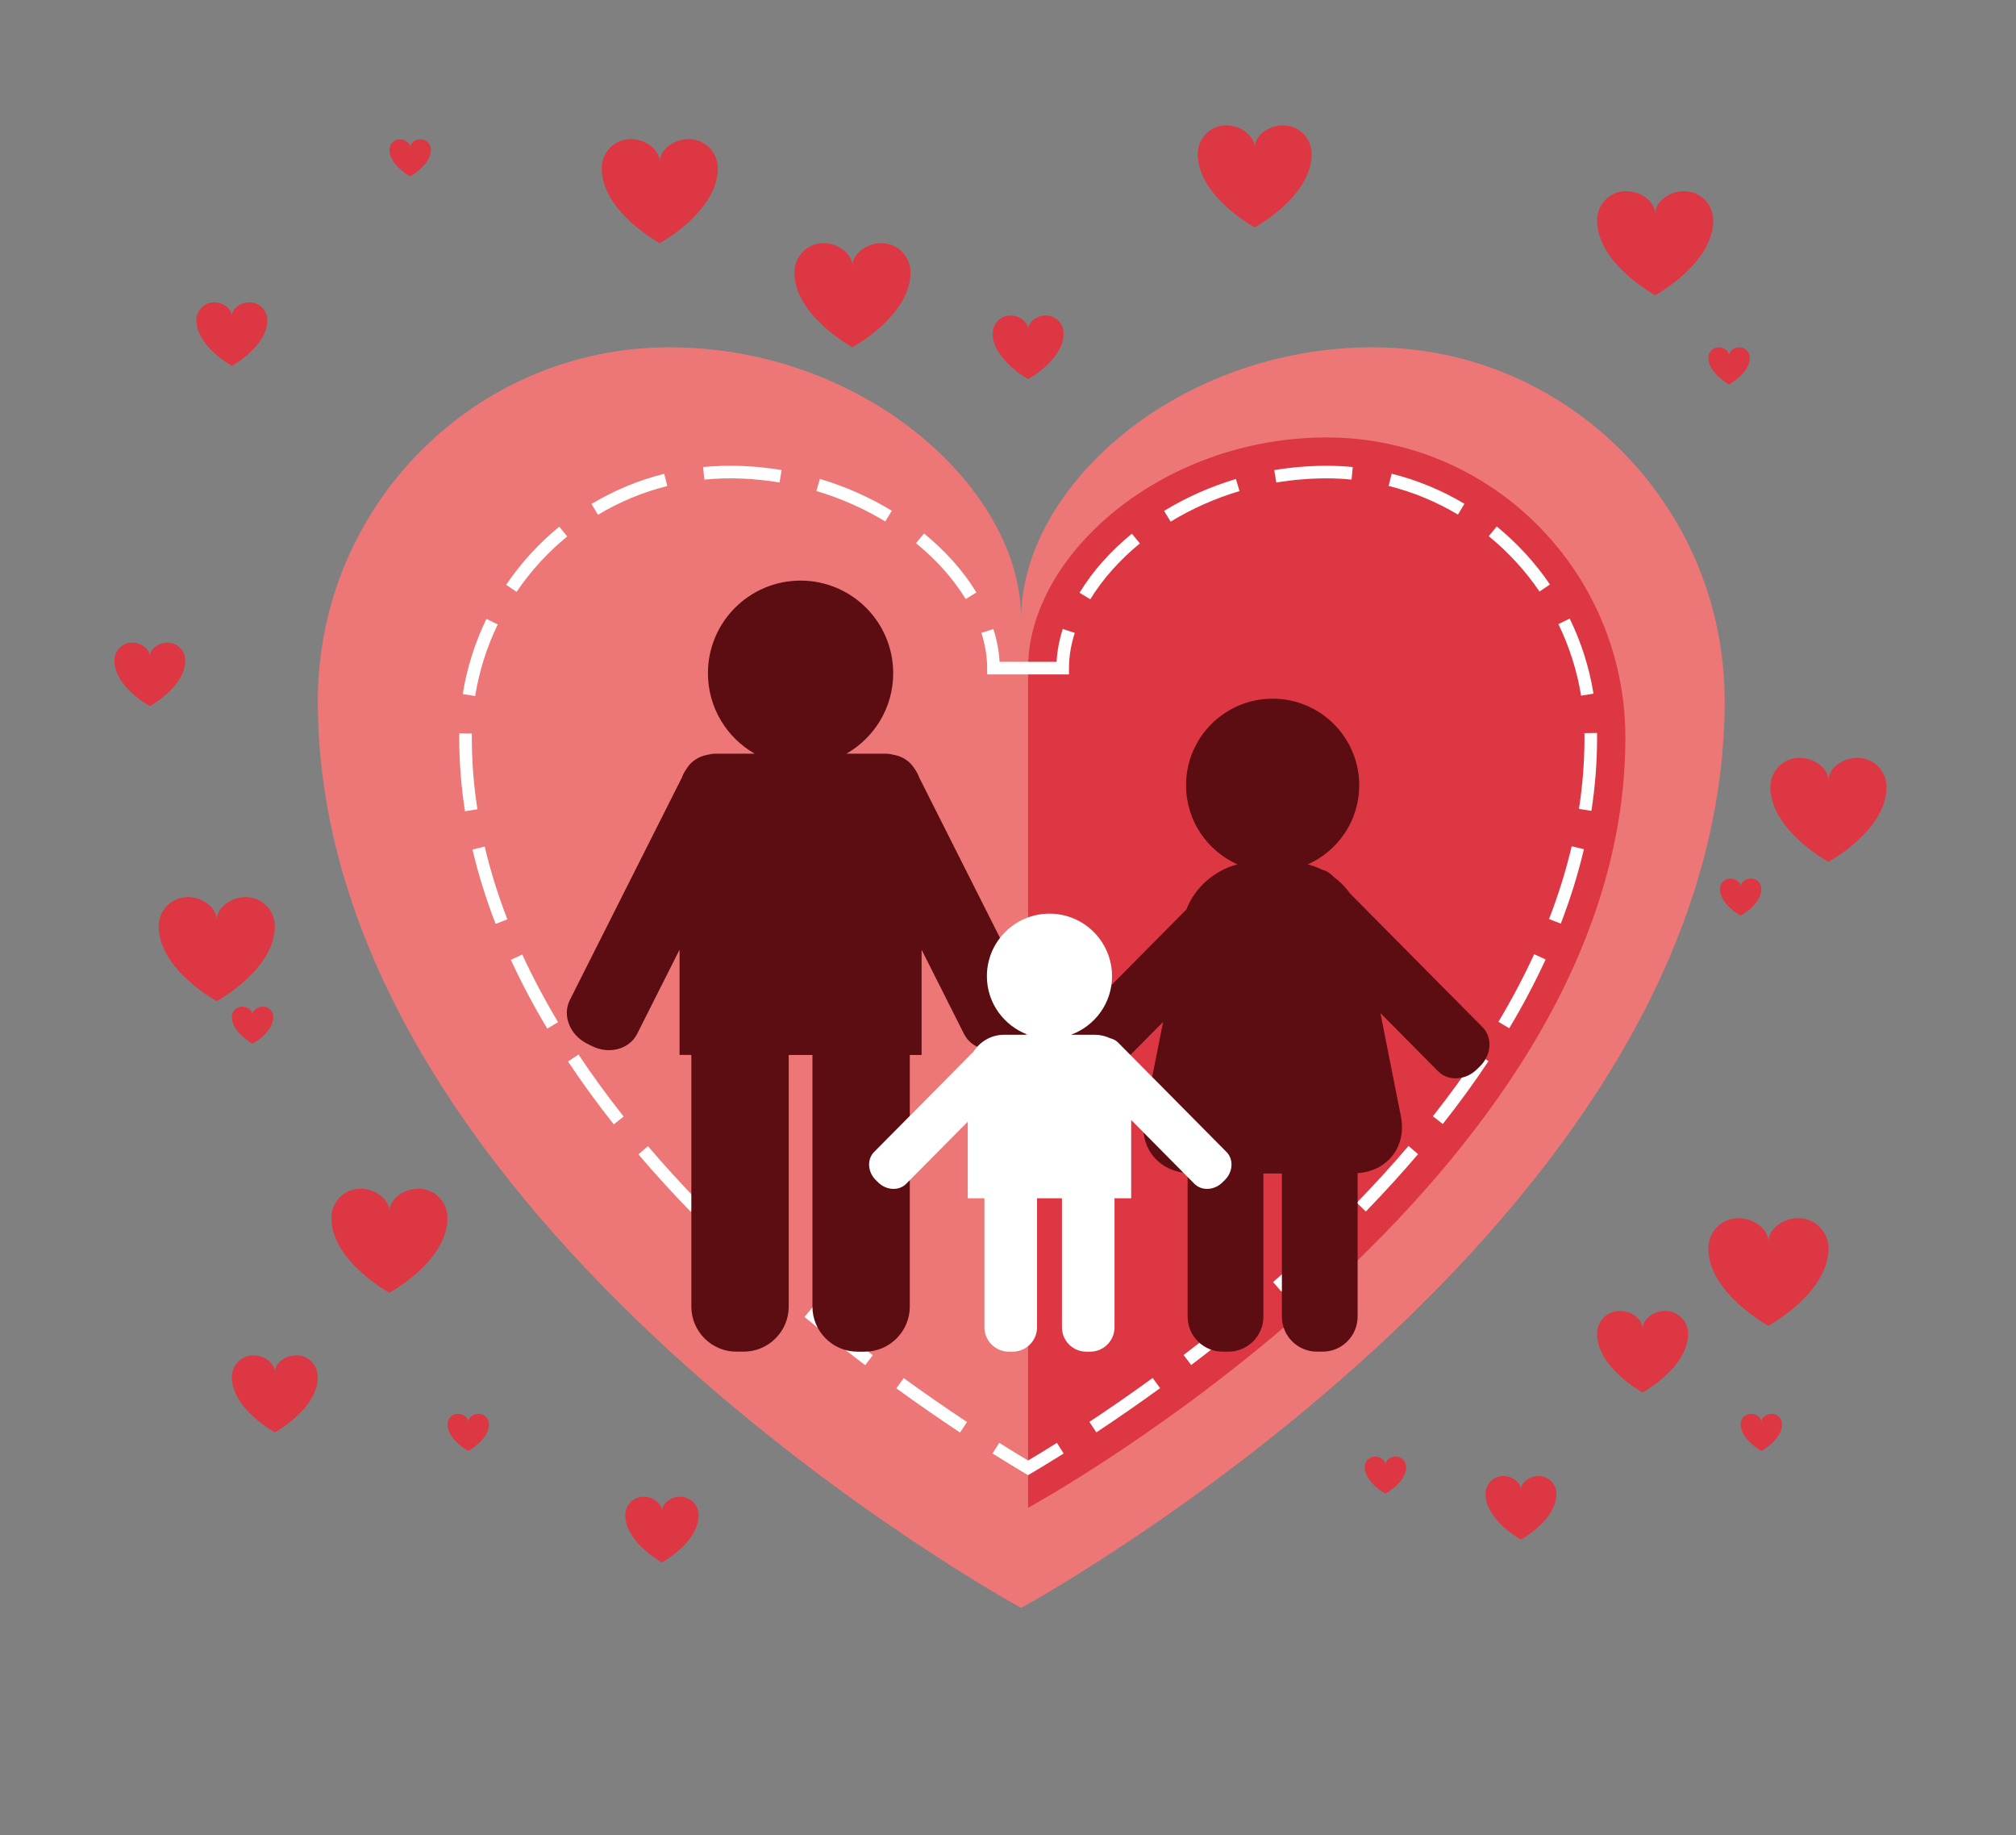 <svg xmlns="http://www.w3.org/2000/svg" xmlns:xlink="http://www.w3.org/1999/xlink" id="&#x5716;&#x5C64;_1" x="0px" y="0px" width="1102px" height="1003px" viewBox="0 0 1102 1003" xml:space="preserve"><rect x="0" y="0" width="1102" height="1003" fill="#808080" stroke="none"/><g>	<path fill="#ED7777" d="M750.424,189.798c-106.084,0-192.238,75.832-192.238,148.465c0-71.533-86.05-148.465-192.23-148.465  c-106.155,0-192.221,86.532-192.221,193.326c0,286.22,384.451,495.601,384.451,495.601s384.565-209.381,384.565-495.601  C942.751,276.33,856.631,189.798,750.424,189.798z"></path>	<g>		<g>			<path fill="#ED7777" d="M725.196,239.062c-90.079,0-163.218,64.386-163.218,126.051c0-60.735-73.072-126.051-163.232-126.051    c-90.133,0-163.205,73.471-163.205,164.153c0,243.021,326.438,420.789,326.438,420.789s326.505-177.769,326.505-420.789    C888.483,312.533,815.371,239.062,725.196,239.062z"></path>			<path fill="#DE3744" d="M888.483,403.215c0-90.682-73.112-164.153-163.287-164.153c-90.079,0-163.218,64.386-163.218,126.051    v458.891C561.979,824.004,888.483,646.235,888.483,403.215z"></path>		</g>		<g>			<path fill="#FFFFFF" d="M561.979,806.163l-1.754-1.034c-4.473-2.641-10.466-6.262-17.674-10.788l3.655-5.831    c6.247,3.93,11.574,7.16,15.772,9.659c4.205-2.499,9.524-5.723,15.766-9.659l3.668,5.831    c-7.216,4.534-13.213,8.154-17.688,10.795L561.979,806.163z"></path>			<path fill="#FFFFFF" d="M524.778,782.86c-11.695-7.746-23.417-15.874-34.824-24.162l4.045-5.563    c11.325,8.223,22.96,16.297,34.581,23.987L524.778,782.86z M472.939,746.068c-11.352-8.625-22.516-17.505-33.163-26.378    l4.407-5.287c10.566,8.813,21.643,17.626,32.922,26.185L472.939,746.068z M423.661,705.926    c-10.802-9.458-21.287-19.117-31.169-28.736l4.796-4.931c9.794,9.531,20.193,19.118,30.901,28.488L423.661,705.926z     M377.506,662.189c-10.063-10.378-19.668-20.925-28.542-31.344l5.24-4.46c8.773,10.311,18.278,20.736,28.247,31.015    L377.506,662.189z M335.495,614.462c-8.987-11.365-17.391-22.92-24.988-34.353l5.723-3.802    c7.497,11.272,15.792,22.678,24.666,33.882L335.495,614.462z M299.154,562.135c-7.476-12.494-14.181-25.15-19.911-37.61    l6.248-2.876c5.629,12.232,12.212,24.666,19.561,36.952L299.154,562.135z M270.928,504.902    c-5.239-13.522-9.505-27.206-12.669-40.661l6.69-1.579c3.097,13.152,7.269,26.527,12.387,39.754L270.928,504.902z     M254.168,443.331c-2.083-13.381-3.137-26.876-3.137-40.116l0.02-2.459l6.879,0.114l-0.021,2.345    c0,12.884,1.028,26.029,3.057,39.055L254.168,443.331z M259.73,380.375l-6.785-1.088c2.298-14.241,6.65-28.044,12.938-41.03    l6.193,2.996C266.078,353.641,261.926,366.807,259.73,380.375z M527.868,327.368c-6.738-11.036-15.867-21.3-27.139-30.503    l4.353-5.327c11.869,9.697,21.516,20.545,28.657,32.244L527.868,327.368z M282.375,323.442l-5.696-3.863    c8.108-11.94,17.868-22.624,29.025-31.749l4.353,5.32C299.417,301.859,290.099,312.05,282.375,323.442z M483.896,284.989    c-11.649-7.086-24.324-12.696-37.659-16.669l1.962-6.59c13.905,4.142,27.118,9.989,39.27,17.382L483.896,284.989z     M326.87,281.318l-3.533-5.898c12.407-7.443,25.774-12.991,39.739-16.488l1.667,6.67    C351.442,268.935,338.7,274.224,326.87,281.318z M426.12,263.675c-13.508-2.244-27.514-2.919-41.117-1.582l-0.672-6.845    c14.208-1.397,28.811-0.702,42.917,1.643L426.12,263.675z"></path>			<path fill="#FFFFFF" d="M584.334,368.553h-44.725v-3.439c0-6.227-1.062-12.702-3.157-19.251l6.556-2.096    c1.928,6.039,3.063,12.051,3.385,17.909h31.155c0.323-5.858,1.458-11.87,3.386-17.909l6.556,2.096    c-2.096,6.549-3.156,13.025-3.156,19.251V368.553z"></path>			<path fill="#FFFFFF" d="M599.294,782.786l-3.803-5.736c11.561-7.644,23.202-15.72,34.594-23.994l4.045,5.568    C622.656,766.954,610.935,775.082,599.294,782.786z M651.145,745.982l-4.165-5.475c11.286-8.572,22.362-17.385,32.929-26.191    l4.406,5.279C673.669,728.47,662.511,737.35,651.145,745.982z M700.431,705.832l-4.527-5.173    c10.713-9.377,21.111-18.97,30.905-28.495l4.797,4.932C721.724,686.7,711.238,696.374,700.431,705.832z M746.598,662.088    l-4.943-4.795c9.969-10.271,19.48-20.717,28.268-31.035l5.239,4.461C766.273,641.144,756.661,651.703,746.598,662.088z     M788.655,614.281l-5.4-4.267c8.882-11.224,17.177-22.636,24.659-33.909l5.736,3.802    C806.054,591.342,797.645,602.908,788.655,614.281z M824.984,561.945l-5.899-3.532c7.329-12.26,13.898-24.687,19.534-36.946    l6.248,2.875C839.13,536.822,832.446,549.471,824.984,561.945z M853.169,504.748l-6.421-2.479    c5.118-13.227,9.283-26.602,12.373-39.761l6.69,1.572C862.654,477.549,858.396,491.226,853.169,504.748z M869.902,443.129    l-6.798-1.062c2.009-12.951,3.022-26.023,3.022-38.853l-0.02-2.56l6.879-0.107l0.02,2.667    C873.006,416.394,871.965,429.829,869.902,443.129z M864.273,380.174c-2.224-13.59-6.401-26.749-12.413-39.109l6.179-3.009    c6.314,12.964,10.695,26.762,13.019,41.009L864.273,380.174z M595.982,327.516l-5.872-3.573    c7.114-11.705,16.74-22.567,28.616-32.291l4.354,5.32C611.976,306.071,602.604,316.634,595.982,327.516z M841.542,323.281    c-7.738-11.369-17.068-21.546-27.743-30.245l4.353-5.333c11.179,9.122,20.966,19.79,29.073,31.709L841.542,323.281z     M639.899,285.076l-3.573-5.871c12.145-7.406,25.357-13.27,39.256-17.425l1.975,6.59    C664.218,272.357,651.548,277.979,639.899,285.076z M796.959,281.22c-11.844-7.076-24.592-12.343-37.906-15.658l1.665-6.677    c13.967,3.48,27.347,9.008,39.774,16.431L796.959,281.22z M697.662,263.702l-1.128-6.785c9.411-1.572,19.038-2.371,28.603-2.371    c0.02,0,0.04,0,0.06,0c4.743,0,9.54,0.231,14.254,0.688l-0.657,6.845c-4.501-0.433-9.076-0.655-13.597-0.655    c-0.02,0-0.04,0-0.06,0C715.947,261.424,706.703,262.19,697.662,263.702z"></path>		</g>		<g>			<path fill="#5B0D11" d="M563.725,546.496l-61.209-121.497c-0.657-1.794-1.544-3.459-2.66-4.978    c-2.445-4.017-6.516-6.61-11.164-7.497c-1.544-0.376-3.13-0.645-4.783-0.645h-21.199c15.235-8.732,25.54-25.13,25.54-43.958    c0-27.945-22.665-50.619-50.649-50.619c-27.958,0-50.623,22.674-50.623,50.619c0,18.828,10.291,35.226,25.553,43.958h-21.214    c-1.651,0-3.237,0.269-4.769,0.645c-4.663,0.887-8.746,3.48-11.178,7.497c-1.115,1.518-2.015,3.184-2.66,4.978L311.5,546.496    c-4.245,8.396-0.026,19.091,9.311,23.807l2.794,1.39c9.337,4.709,20.448,1.713,24.667-6.67l23.188-46.013v57.514h6.448v137.558    c0,13.528,11.07,24.599,24.599,24.599h4.004c13.555,0,24.625-11.07,24.625-24.599V576.523h12.965v137.558    c0,13.528,11.056,24.599,24.599,24.599h4.017c13.515,0,24.599-11.07,24.599-24.599V576.523h6.449V519.01l23.175,46.013    c4.232,8.383,15.329,11.379,24.68,6.67l2.795-1.39C563.752,565.587,567.957,554.893,563.725,546.496z"></path>			<path fill="#5B0D11" d="M810.399,561.354l-72.345-72.977c-2.566-3.574-5.684-6.73-9.243-9.351l-0.605-0.618    c-1.679-1.686-3.762-2.741-5.991-3.332c-2.352-1.142-4.81-2.056-7.35-2.694c16.565-7.369,28.12-23.948,28.12-43.227    c0-26.13-21.201-47.33-47.332-47.33c-26.144,0-47.329,21.2-47.329,47.33c0,19.279,11.554,35.857,28.118,43.227    c-12.414,3.144-23.417,12.689-27.917,24.632l-63.775,64.339c-5.495,5.549-4.931,15.074,1.264,21.207l1.813,1.808    c6.193,6.139,15.746,6.609,21.228,1.074l26.735-26.964l-10.251,51.616c-3.265,16.478,7.309,29.953,23.645,31.008v78.432    c0,10.534,8.613,19.145,19.145,19.145h3.131c10.532,0,19.146-8.61,19.146-19.145v-78.23c3.371,0,6.729,0,10.115,0v78.23    c0,10.534,8.584,19.145,19.117,19.145h3.145c10.519,0,19.131-8.61,19.131-19.145v-78.432    c16.363-1.055,26.924-14.517,23.658-31.008l-11.204-56.459l31.531,31.807c5.495,5.535,15.033,5.064,21.227-1.074l1.828-1.808    C815.344,576.429,815.895,566.903,810.399,561.354z"></path>			<path fill="#FFFFFF" d="M670.45,629.563l-59.341-59.88c-1.21-1.236-2.74-1.907-4.353-2.323c-2.526-1.168-5.321-1.868-8.263-1.868    h-13.072c13.072-4.803,22.45-17.249,22.45-31.987c0-18.876-15.303-34.198-34.192-34.198c-18.902,0-34.218,15.322-34.218,34.198    c0,14.738,9.405,27.185,22.463,31.987h-13.059c-7.04,0-13.179,3.722-16.74,9.244l-54.33,54.827    c-3.951,3.989-3.561,10.869,0.9,15.308l1.33,1.304c4.473,4.42,11.365,4.763,15.329,0.767l33.641-33.937v41.843h9.122v70.545    c0,7.316,5.992,13.287,13.288,13.287h2.177c7.308,0,13.286-5.971,13.286-13.287v-70.545h13.623v70.545    c0,7.316,5.979,13.287,13.273,13.287h2.177c7.295,0,13.286-5.971,13.286-13.287v-70.545h9.11v-42.776l34.553,34.87    c3.99,3.996,10.856,3.653,15.329-0.767l1.331-1.304C674.011,640.433,674.413,633.553,670.45,629.563z"></path>		</g>	</g></g><g>	<path fill="#DE3744" d="M983.077,665.715c-9.064,0-16.42,6.476-16.42,12.679c0-6.11-7.353-12.679-16.42-12.679  c-9.062,0-16.414,7.387-16.414,16.511c0,24.442,32.834,42.323,32.834,42.323s32.84-17.881,32.84-42.323  C999.497,673.102,992.145,665.715,983.077,665.715z"></path></g><g>	<path fill="#DE3744" d="M950.819,189.798c-3.128,0-5.666,2.234-5.666,4.375c0-2.108-2.537-4.375-5.666-4.375  c-3.127,0-5.664,2.549-5.664,5.697c0,8.435,11.33,14.604,11.33,14.604s11.332-6.17,11.332-14.604  C956.485,192.347,953.948,189.798,950.819,189.798z"></path></g><g>	<path fill="#DE3744" d="M481.843,132.909c-8.765,0-15.877,6.261-15.877,12.259c0-5.908-7.109-12.259-15.877-12.259  c-8.762,0-15.872,7.142-15.872,15.964c0,23.635,31.749,40.924,31.749,40.924s31.754-17.289,31.754-40.924  C497.72,140.051,490.611,132.909,481.843,132.909z"></path></g><g>	<path fill="#DE3744" d="M571.701,172.437c-5.35,0-9.689,3.821-9.689,7.482c0-3.605-4.34-7.482-9.691-7.482  c-5.348,0-9.687,4.359-9.687,9.744c0,14.426,19.378,24.978,19.378,24.978s19.38-10.552,19.38-24.978  C581.392,176.796,577.053,172.437,571.701,172.437z"></path></g><g>	<path fill="#DE3744" d="M701.428,68.503c-8.598,0-15.574,6.142-15.574,12.025c0-5.795-6.975-12.025-15.574-12.025  c-8.596,0-15.569,7.006-15.569,15.66c0,23.185,31.144,40.144,31.144,40.144s31.148-16.959,31.148-40.144  C717.002,75.509,710.028,68.503,701.428,68.503z"></path></g><g>	<path fill="#DE3744" d="M161.983,740.682c-6.487,0-11.751,4.635-11.751,9.074c0-4.373-5.262-9.074-11.75-9.074  c-6.485,0-11.747,5.286-11.747,11.816c0,17.492,23.497,30.288,23.497,30.288s23.502-12.796,23.502-30.288  C173.734,745.968,168.473,740.682,161.983,740.682z"></path></g><g>	<path fill="#DE3744" d="M371.865,817.964c-5.531,0-10.021,3.952-10.021,7.737c0-3.729-4.486-7.737-10.021-7.737  c-5.529,0-10.017,4.508-10.017,10.076c0,14.917,20.037,25.828,20.037,25.828s20.042-10.911,20.042-25.828  C381.886,822.472,377.399,817.964,371.865,817.964z"></path></g><g>	<path fill="#DE3744" d="M762.979,796.012c-3.128,0-5.666,2.234-5.666,4.375c0-2.108-2.537-4.375-5.666-4.375  c-3.127,0-5.664,2.549-5.664,5.697c0,8.435,11.33,14.604,11.33,14.604s11.332-6.17,11.332-14.604  C768.646,798.561,766.108,796.012,762.979,796.012z"></path></g><g>	<path fill="#DE3744" d="M910.325,716.391c-6.868,0-12.441,4.906-12.441,9.606c0-4.63-5.57-9.606-12.441-9.606  c-6.865,0-12.437,5.597-12.437,12.51c0,18.521,24.878,32.068,24.878,32.068s24.883-13.548,24.883-32.068  C922.767,721.987,917.196,716.391,910.325,716.391z"></path></g><g>	<path fill="#DE3744" d="M968.479,772.635c-3.128,0-5.666,2.234-5.666,4.375c0-2.108-2.537-4.375-5.666-4.375  c-3.127,0-5.664,2.549-5.664,5.697c0,8.435,11.33,14.604,11.33,14.604s11.332-6.17,11.332-14.604  C974.146,775.184,971.608,772.635,968.479,772.635z"></path></g><g>	<path fill="#DE3744" d="M229.875,76.103c-3.128,0-5.666,2.234-5.666,4.375c0-2.108-2.537-4.375-5.666-4.375  c-3.127,0-5.664,2.549-5.664,5.697c0,8.435,11.33,14.604,11.33,14.604s11.332-6.17,11.332-14.604  C235.541,78.652,233.004,76.103,229.875,76.103z"></path></g><g>	<path fill="#DE3744" d="M376.508,76.021c-8.766,0-15.877,6.261-15.877,12.259c0-5.908-7.109-12.259-15.877-12.259  c-8.763,0-15.872,7.142-15.872,15.964c0,23.635,31.749,40.924,31.749,40.924s31.754-17.289,31.754-40.924  C392.385,83.163,385.275,76.021,376.508,76.021z"></path></g><g>	<path fill="#DE3744" d="M920.632,104.465c-8.766,0-15.877,6.261-15.877,12.259c0-5.908-7.109-12.259-15.877-12.259  c-8.763,0-15.872,7.142-15.872,15.964c0,23.635,31.749,40.924,31.749,40.924s31.754-17.289,31.754-40.924  C936.509,111.607,929.399,104.465,920.632,104.465z"></path></g><g>	<path fill="#DE3744" d="M1015.372,414.135c-8.766,0-15.877,6.261-15.877,12.259c0-5.908-7.109-12.259-15.877-12.259  c-8.763,0-15.872,7.142-15.872,15.964c0,23.635,31.749,40.924,31.749,40.924s31.754-17.289,31.754-40.924  C1031.249,421.276,1024.14,414.135,1015.372,414.135z"></path></g><g>	<path fill="#DE3744" d="M134.358,490.252c-8.766,0-15.877,6.261-15.877,12.259c0-5.908-7.109-12.259-15.877-12.259  c-8.763,0-15.872,7.142-15.872,15.964c0,23.635,31.749,40.924,31.749,40.924s31.754-17.289,31.754-40.924  C150.235,497.394,143.125,490.252,134.358,490.252z"></path></g><g>	<path fill="#DE3744" d="M228.753,649.618c-8.766,0-15.877,6.261-15.877,12.259c0-5.908-7.109-12.259-15.877-12.259  c-8.763,0-15.872,7.142-15.872,15.964c0,23.635,31.749,40.924,31.749,40.924s31.754-17.289,31.754-40.924  C244.63,656.76,237.521,649.618,228.753,649.618z"></path></g><g>	<path fill="#DE3744" d="M261.626,772.635c-3.128,0-5.666,2.234-5.666,4.375c0-2.108-2.537-4.375-5.666-4.375  c-3.127,0-5.664,2.549-5.664,5.697c0,8.435,11.33,14.604,11.33,14.604s11.332-6.17,11.332-14.604  C267.292,775.184,264.755,772.635,261.626,772.635z"></path></g><g>	<path fill="#DE3744" d="M957.148,480.101c-3.128,0-5.666,2.234-5.666,4.375c0-2.108-2.537-4.375-5.666-4.375  c-3.127,0-5.664,2.549-5.664,5.697c0,8.435,11.33,14.604,11.33,14.604s11.332-6.17,11.332-14.604  C962.814,482.65,960.277,480.101,957.148,480.101z"></path></g><g>	<path fill="#DE3744" d="M143.731,550.103c-3.128,0-5.666,2.234-5.666,4.375c0-2.108-2.537-4.375-5.666-4.375  c-3.127,0-5.664,2.549-5.664,5.697c0,8.435,11.33,14.604,11.33,14.604s11.332-6.17,11.332-14.604  C149.397,552.651,146.86,550.103,143.731,550.103z"></path></g><g>	<path fill="#DE3744" d="M91.594,351.192c-5.35,0-9.689,3.82-9.689,7.482c0-3.605-4.34-7.482-9.691-7.482  c-5.348,0-9.687,4.359-9.687,9.744c0,14.426,19.378,24.977,19.378,24.977s19.38-10.551,19.38-24.977  C101.284,355.552,96.945,351.192,91.594,351.192z"></path></g><g>	<path fill="#DE3744" d="M841.08,806.644c-5.35,0-9.689,3.82-9.689,7.482c0-3.605-4.34-7.482-9.691-7.482  c-5.348,0-9.687,4.359-9.687,9.744c0,14.426,19.378,24.977,19.378,24.977s19.38-10.551,19.38-24.977  C850.771,811.003,846.432,806.644,841.08,806.644z"></path></g><g>	<path fill="#DE3744" d="M136.424,165.228c-5.35,0-9.689,3.82-9.689,7.482c0-3.605-4.34-7.482-9.691-7.482  c-5.348,0-9.687,4.359-9.687,9.744c0,14.426,19.378,24.977,19.378,24.977s19.38-10.551,19.38-24.977  C146.114,169.587,141.775,165.228,136.424,165.228z"></path></g></svg>